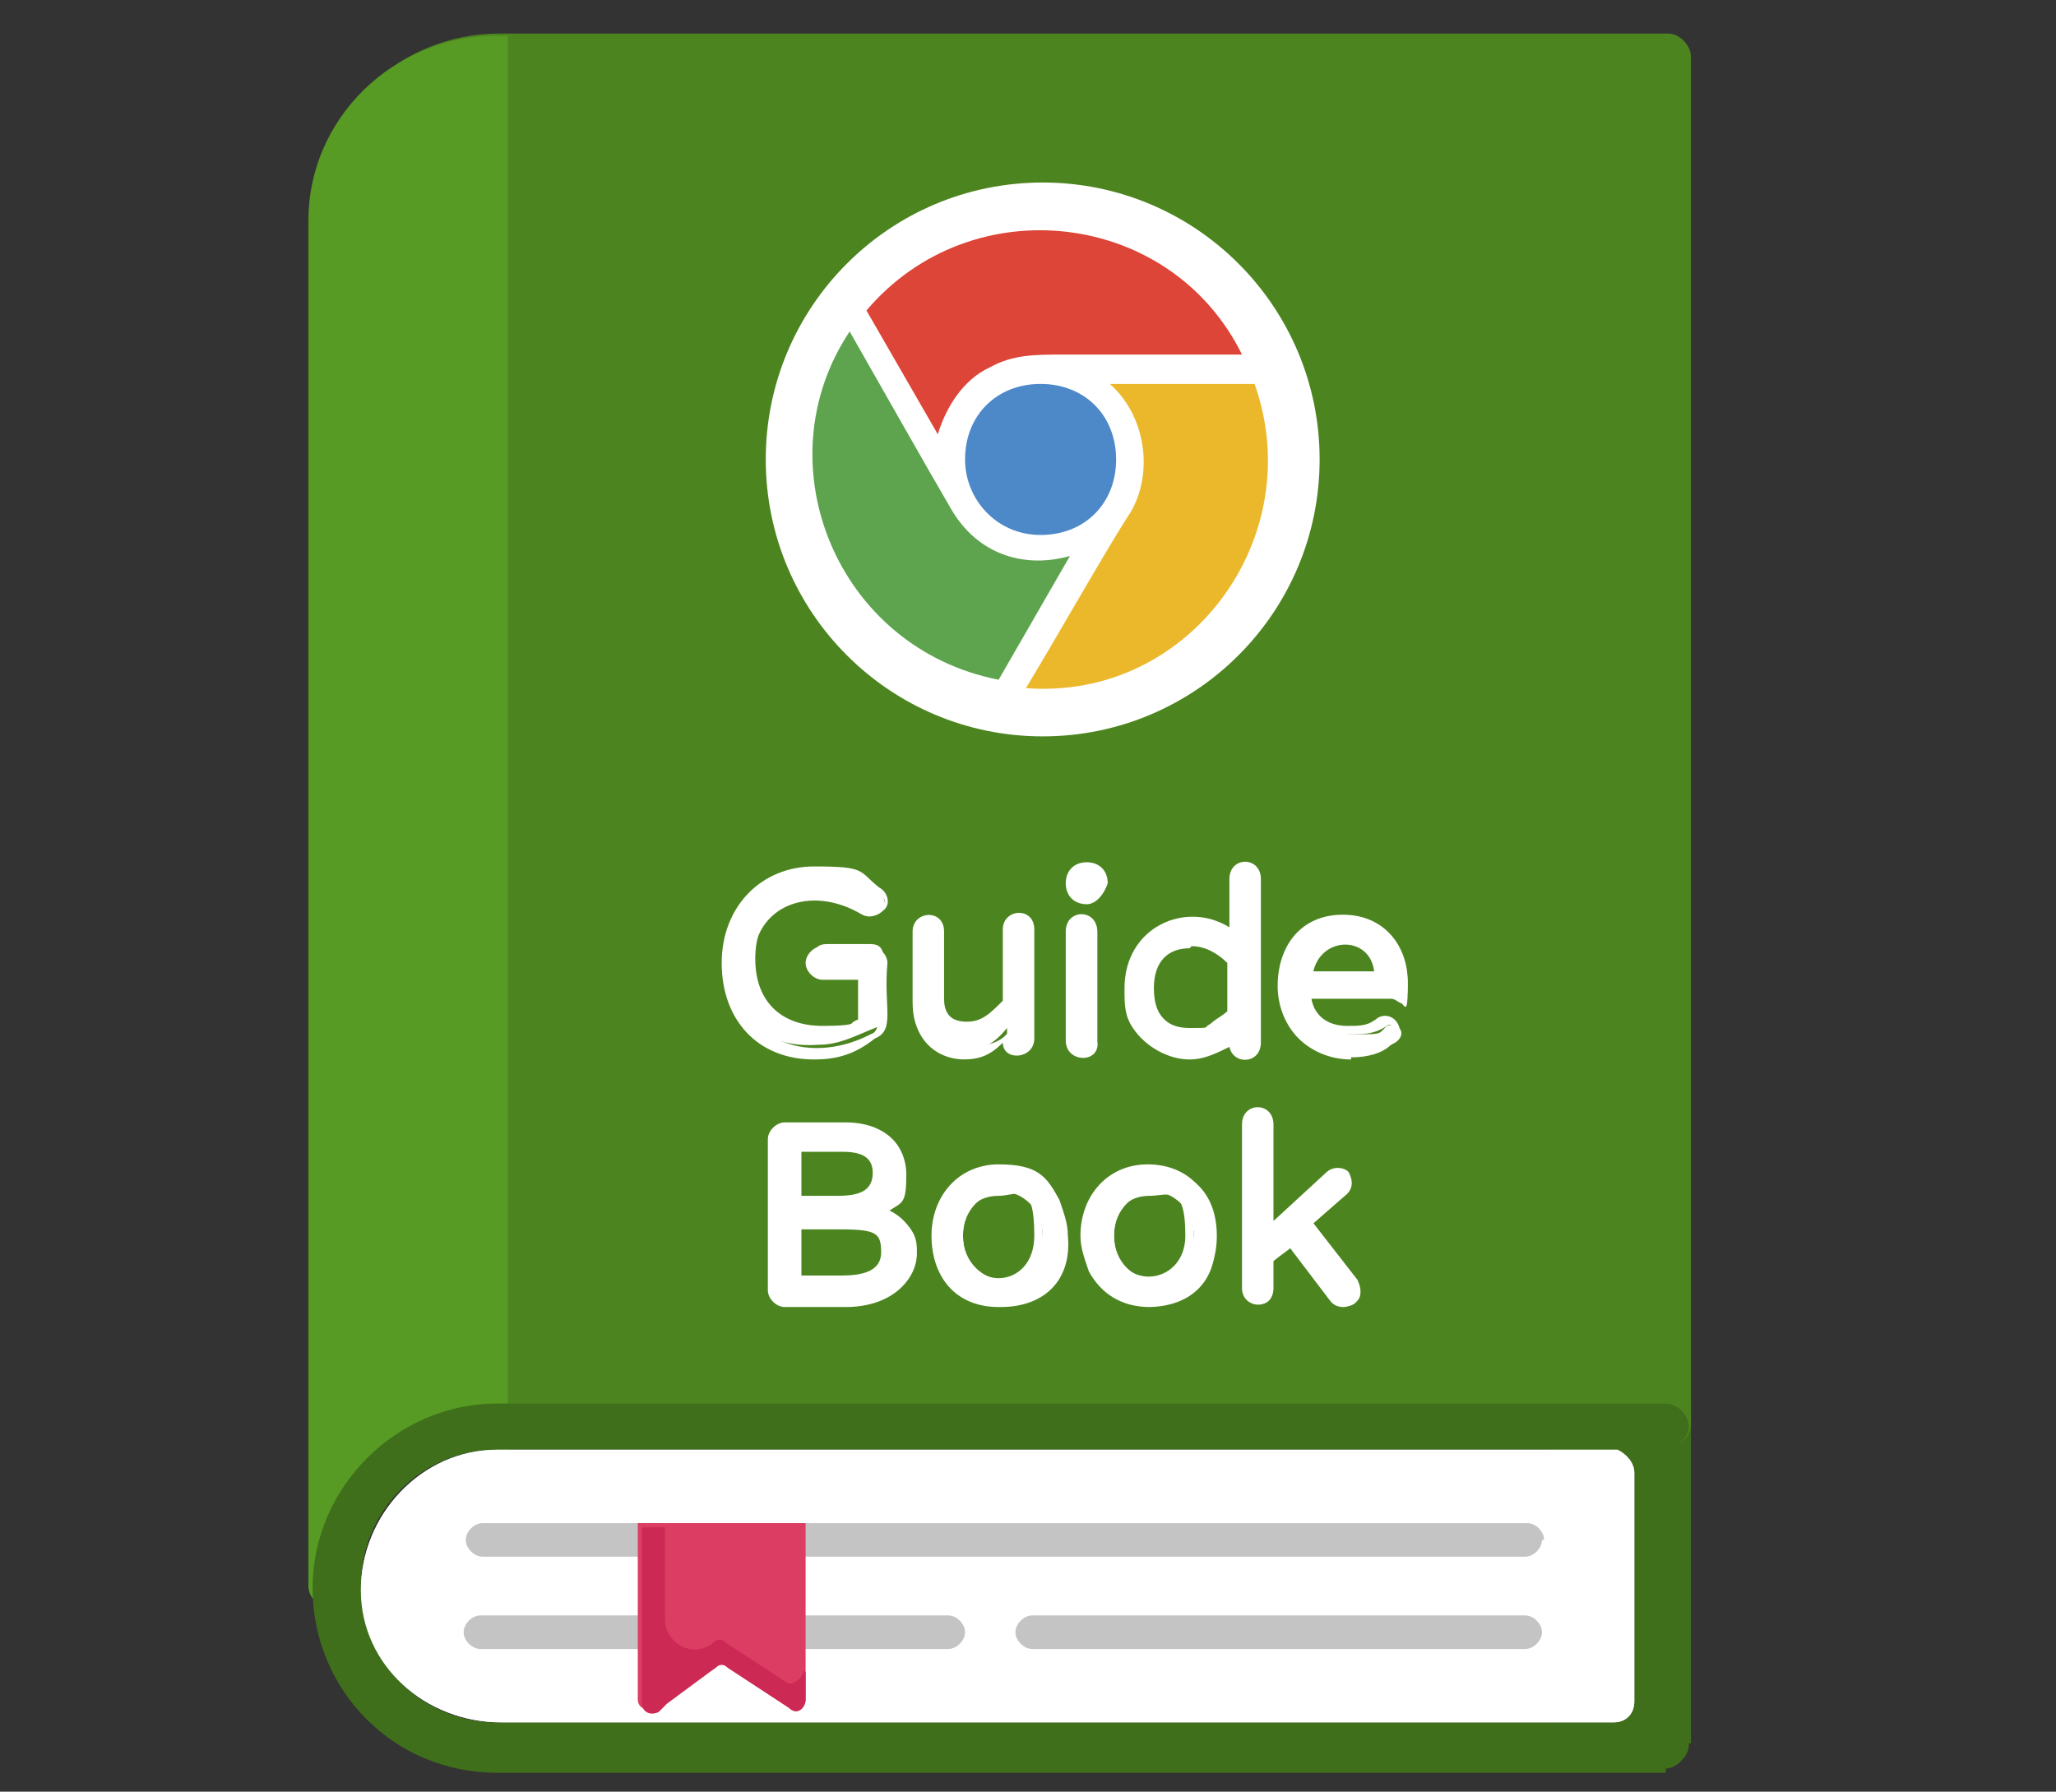 <?xml version="1.0" encoding="UTF-8"?>
<svg id="_レイヤー_1" data-name=" レイヤー 1" xmlns="http://www.w3.org/2000/svg" version="1.1" viewBox="0 0 98 85.4">
  <rect x="0" y="0" width="98" height="85.4" fill="#333333" stroke="none"/>
  <defs>
    <style>
      .cls-1 {
        fill: #dc3d62;
      }

      .cls-1, .cls-2, .cls-3, .cls-4, .cls-5, .cls-6, .cls-7, .cls-8, .cls-9, .cls-10, .cls-11, .cls-12 {
        stroke-width: 0px;
      }

      .cls-2 {
        fill: #cd2955;
      }

      .cls-3 {
        fill: #dc4537;
      }

      .cls-4 {
        fill: #dcdbfd;
      }

      .cls-5 {
        fill: #4d88c8;
      }

      .cls-6 {
        fill: #4c851f;
      }

      .cls-7 {
        fill: #579a24;
      }

      .cls-8 {
        fill: #ecb82b;
      }

      .cls-9 {
        fill: #3f6f1a;
      }

      .cls-10 {
        fill: #c4c4c5;
      }

      .cls-11 {
        fill: #fff;
      }

      .cls-12 {
        fill: #5ea44f;
      }
    </style>
  </defs>
  <rect class="cls-9" x="73.9" y="66.7" width="6.7" height="16.4"/>
  <path class="cls-6" d="M80.6,2.8v65.1c0,.6-.6,1.1-1.1,1.1H23.7c-3.6,0-6.5,2.9-6.5,6.5s-.6,1.1-1.1,1.1-1.1-.6-1.1-1.1V10.4c0-5,4-8.8,8.8-8.8h55.7c.6,0,1.1.6,1.1,1.1h0Z"/>
  <path class="cls-7" d="M24.3,1.7h-.6c-5,0-9,4-9,8.8v65.1c0,.6.6,1.1,1.1,1.1s1.1-.6,1.1-1.1c0-3.6,2.9-6.5,6.5-6.5h.8V1.7Z"/>
  <path class="cls-4" d="M77.9,70.2v10.9c0,.6-.4,1-1,1H23.9c-3.6,0-6.7-2.7-6.7-6.3s2.9-6.7,6.5-6.7h53.4c.4.2.8.6.8,1.1h0Z"/>
  <path class="cls-9" d="M79.4,84.5H23.7c-5,0-8.8-4-8.8-8.8s4-8.8,8.8-8.8h55.7c.6,0,1.1.6,1.1,1.1s-.6,1.1-1.1,1.1H23.7c-3.6,0-6.5,2.9-6.5,6.5s2.9,6.5,6.5,6.5h55.7c.6,0,1.1.6,1.1,1.1s-.6,1.1-1.1,1.1h0Z"/>
  <path class="cls-11" d="M77.9,70.2v10.9c0,.6-.4,1-1,1H23.9c-3.6,0-6.7-2.7-6.7-6.3s2.9-6.7,6.5-6.7h53.4c.4.2.8.6.8,1.1h0Z"/>
  <path class="cls-10" d="M73.5,73.4c0,.4-.4.8-.8.8H23c-.4,0-.8-.4-.8-.8s.4-.8.8-.8h49.8c.4,0,.8.4.8.8h0Z"/>
  <path class="cls-10" d="M46,77.8h0c0,.4-.4.8-.8.8h-22.3c-.4,0-.8-.4-.8-.8s.4-.8.8-.8h22.3c.4,0,.8.4.8.8h0Z"/>
  <path class="cls-10" d="M73.5,77.8c0,.4-.4.8-.8.8h-23.5c-.4,0-.8-.4-.8-.8h0c0-.4.4-.8.8-.8h23.5c.4,0,.8.4.8.8h0Z"/>
  <path class="cls-1" d="M38.4,72.6v8.4c0,.4-.4.8-.8.4l-2.9-1.9c-.2-.2-.4-.2-.6,0l-2.9,1.9c-.4.2-.8,0-.8-.4v-8.4h7.8Z"/>
  <path class="cls-2" d="M38.4,79.7v1.3c0,.4-.4.8-.8.4l-2.9-1.9c-.2-.2-.4-.2-.6,0l-2.3,1.7-.4.4c-.4.2-.8,0-.8-.4v-8.4h1.1v4.4c0,1.1,1.3,1.9,2.3,1.1.2-.2.4-.2.6,0l2.9,1.9c.2.2.8-.2.8-.6h0Z"/>
  <path class="cls-11" d="M34.6,45.9c0-2.7,1.9-4.2,4.2-4.2s1.9.2,3.1.8c.2.2.4.6.2.8s-.4.2-.6,0c-.8-.6-1.5-.8-2.3-.8-1.9,0-3.2,1.1-3.2,3.2s1.3,3.2,3.2,3.2,1.5-.2,2.1-.6v-2.1h-1.9c-.2,0-.6-.2-.6-.6s.2-.6.6-.6h2.1c.4,0,.6.2.6.6-.2,2.1.4,3.1-.4,3.4-1,.4-1.7.8-2.7.8-2.7.2-4.4-1.5-4.4-4h0Z"/>
  <path class="cls-11" d="M38.8,50.5c-2.7,0-4.4-1.9-4.4-4.6s1.9-4.6,4.4-4.6,2.1.2,3.1,1c.4.2.6.8.2,1.1-.2.2-.6.4-1,.2-2.5-1.5-5.2-.4-5.2,2.3s1.1,3.1,3.1,3.1,1.3-.2,1.9-.4v-1.9h-1.7c-.4,0-.8-.4-.8-.8s.4-.8.8-.8h2.3c.4,0,.8.4.8.8-.2,2.1.4,3.2-.6,3.6-1,.8-1.9,1-2.9,1h0ZM38.8,41.9c-2.1,0-3.8,1.5-3.8,4,0,3.6,3.4,5,6.5,3.4.6-.2.2-1,.4-3.2,0-.2-.2-.4-.4-.4h-2.3c-.2,0-.2.2-.2.2,0,.2.2.2.2.2h2.3v2.5c-.2,0-1,.6-2.3.6-2.1,0-3.4-1.5-3.4-3.4s1.5-3.4,3.4-3.4,1.7.2,2.5.8h.4c.2-.2,0-.4,0-.4-1.5-.6-2.3-.8-3.2-.8h0Z"/>
  <path class="cls-11" d="M43.8,47.8v-3.4c0-.8,1.1-.8,1.1,0v3.2c0,1,.4,1.5,1.3,1.5s1.5-.6,1.9-1.1v-3.6c0-.8,1.1-.8,1.1,0v5.2c0,.6-.6.8-1,.4-.2-.2-.2-.6-.2-1-.8,1-1.5,1.1-2.3,1.1-1.1,0-2.1-1-2.1-2.3h0Z"/>
  <path class="cls-11" d="M46,50.5c-1.5,0-2.5-1.1-2.5-2.7v-3.4c0-1,1.5-1.1,1.5,0v3.2c0,.8.4,1.1,1.1,1.1s1.1-.4,1.7-1v-3.4c0-1,1.5-1.1,1.5,0v5.2c0,1-1.5,1.1-1.5.2-.6.6-1.1.8-1.9.8h0ZM44.1,44.4c.2,2.3-.6,5.5,1.9,5.5s2.1-1.3,2.5-1.5v1.1c0,.4.6.4.6,0v-5.2c0-.4-.6-.4-.6,0v3.6c-.2.2-.8,1.3-2.3,1.3s-1.5-.6-1.5-1.7v-3.2c0-.4-.6-.2-.6,0h0Z"/>
  <path class="cls-11" d="M51,42.1h0c0-.4.2-.6.6-.6h0c.4,0,.6.2.6.6h0c0,.4-.2.6-.6.6h0c-.2,0-.6-.2-.6-.6h0ZM51.2,49.6v-5.2c0-.8,1.1-.8,1.1,0v5.2c-.2.8-1.1.8-1.1,0h0Z"/>
  <path class="cls-11" d="M50.8,49.6v-5.2c0-1.1,1.5-1.1,1.5,0v5.2c.2,1.1-1.5,1.1-1.5,0h0ZM51.4,44.6v5.2c0,.4.6.4.6,0v-5.2c0-.6-.6-.4-.6,0h0ZM51.8,43.1h0c-.6,0-1-.4-1-1s.4-1,1-1h0c.6,0,1,.4,1,1-.2.6-.6,1-1,1h0ZM51.6,42.5h0c.2,0,.4-.2.4-.4s-.2-.4-.4-.4h0c-.2,0-.4.2-.4.4.2.2.2.4.4.4h0Z"/>
  <path class="cls-11" d="M53.7,47.1c0-1.9,1.3-3.2,2.9-3.2s1.5.4,2.1,1v-2.9c0-.8,1.1-.8,1.1,0v7.8c0,.8-1.1.8-1.1,0v-.4c-.6.6-1.3,1-2.1,1-1.3-.2-2.9-1.3-2.9-3.2h0ZM57.9,49c.4-.2.6-.4.8-.6v-2.5c-.6-.6-1.1-1-1.9-1-1.1,0-1.9.8-1.9,2.1s.8,2.1,1.9,2.1c.4,0,.8,0,1.1-.2h0Z"/>
  <path class="cls-11" d="M56.7,50.5c-1,0-2.1-.6-2.7-1.5-.4-.6-.4-1.1-.4-1.9,0-2.9,2.9-4.2,5-2.9v-2.3c0-1.1,1.5-1.1,1.5,0v7.8c0,1-1.3,1.1-1.5.2-.8.4-1.3.6-1.9.6h0ZM56.7,44.2c-1.3,0-2.7,1.1-2.7,2.9s1.1,2.9,2.7,2.9,1.3-.2,1.9-.8l.4-.4v1c0,.4.6.4.6,0v-7.8c0-.4-.6-.4-.6,0v3.6c-.4-.4-1-1.3-2.3-1.3h0ZM56.7,49.6c-1.3,0-2.3-.8-2.3-2.5s1-2.5,2.3-2.5,1.9,1,2.1,1.1v2.7h0c-.2.4-.6.6-1,.8-.4.2-.8.4-1.1.4h0ZM56.7,45.2c-1,0-1.7.6-1.7,1.9s.6,1.9,1.7,1.9.6,0,1-.2c.2-.2.6-.4.8-.6v-2.3c-.4-.4-1-.8-1.7-.8h0Z"/>
  <path class="cls-11" d="M61.3,47.1c0-1.7,1-3.2,2.9-3.2s2.9,1.3,2.9,3.1-.2.6-.6.6h-4c.2,1.1.8,1.7,2.1,1.7s1.1,0,1.5-.4c.6-.2,1,.4.4.8-.8.4-1.3.6-2.1.6-1.9,0-3.1-1-3.1-3.1h0ZM65.9,46.5c0-1.1-.8-1.7-1.7-1.7s-1.7.6-1.7,1.7h3.4Z"/>
  <path class="cls-11" d="M64.4,50.5c-1,0-1.9-.4-2.5-1s-1-1.5-1-2.5c0-1.9,1.1-3.4,3.1-3.4s3.1,1.5,3.1,3.2-.4.8-.8.8h-3.8c.2,1,1,1.3,1.7,1.3s1,0,1.5-.4c.8-.4,1.5.8.6,1.3-.4.4-1.1.6-1.9.6h0ZM64.4,49.9c.8,0,1.3-.2,1.9-.6.4-.2,0-.6-.2-.4-.6.4-1.1.4-1.7.4-1.3,0-2.3-.8-2.3-1.9v-.4h4.4c.2,0,.4-.2.4-.2,0-1.5-1-2.7-2.7-2.7s-2.7,1.3-2.7,2.9,1,2.9,2.9,2.9h0ZM66.1,46.9h-4v-.2c.2-2.7,3.8-2.7,4,0v.2ZM62.6,46.3h2.9c-.2-1.7-2.5-1.7-2.9,0h0Z"/>
  <path class="cls-11" d="M36.9,61.4v-7.2c0-.4.2-.6.6-.6h2.9c1.9,0,2.7,1,2.7,2.1s-.4,1.5-1.1,1.9c1,.4,1.7,1,1.7,1.9,0,1.7-1.3,2.3-3.1,2.3h-2.9c-.4.2-.8,0-.8-.4h0ZM39.9,57.2c1.1,0,1.9-.2,1.9-1.3s-.8-1.1-1.7-1.1h-2.1v2.7h1.9v-.2ZM40.3,61c1.1,0,2.1-.2,2.1-1.3s-.8-1.3-2.1-1.3h-2.3v2.7h2.3Z"/>
  <path class="cls-11" d="M40.3,62.3h-2.9c-.4,0-.8-.4-.8-.8v-7.2c0-.4.4-.8.8-.8h2.9c1.9,0,2.9,1.1,2.9,2.5s-.2,1.3-.8,1.7c.8.4,1.3,1.1,1.3,2.1s-1,2.5-3.4,2.5h0ZM37.5,53.9c-.2,0-.2.2-.2.4v7.2c0,.2.2.2.2.2h2.9c1.5,0,2.9-.6,2.9-2.1s-.6-1.5-1.5-1.7l-.6-.2c.4-.2,1.7-.4,1.7-1.9s-1.1-1.9-2.5-1.9c0,0-2.9,0-2.9,0ZM40.3,61.2h-2.5v-3.2h2.5c1.9,0,2.3,1,2.3,1.5,0,1.3-1.1,1.7-2.3,1.7h0ZM38.2,60.8h1.9c1,0,1.9-.2,1.9-1.1s-.2-1.1-1.9-1.1h-1.9v2.3ZM39.9,57.6h-2.3v-3.1h2.5c1,0,1.9.4,1.9,1.5.2,1.1-.8,1.5-2.1,1.5h0ZM38.2,57h1.7c1,0,1.7-.2,1.7-1.1s-.8-1-1.5-1h-1.9v2.1Z"/>
  <path class="cls-11" d="M44.5,58.9c0-1.9,1.1-3.2,3.1-3.2s3.1,1.3,3.1,3.2-1.1,3.2-3.1,3.2-3.1-1.3-3.1-3.2h0ZM49.7,58.9c0-1.3-1-2.1-1.9-2.1s-1.9.8-1.9,2.1,1,2.1,1.9,2.1c1,.2,1.9-.6,1.9-2.1h0Z"/>
  <path class="cls-11" d="M47.6,62.3c-2.1,0-3.2-1.5-3.2-3.4s1.3-3.4,3.2-3.4,2.3.6,2.9,1.7c.2.6.4,1.1.4,1.7.2,2.1-1.1,3.4-3.2,3.4h0ZM47.6,61.8c1.7,0,2.9-1.1,2.9-2.9,0-4-5.5-3.8-5.5,0,0,1.7,1,2.9,2.7,2.9h0ZM47.6,61.4c-1.1,0-2.3-1-2.3-2.5,0-3.2,4.4-3.2,4.4,0,.2,1.7-1,2.5-2.1,2.5h0ZM47.6,57c-1,0-1.7.6-1.7,1.9,0,2.7,3.4,2.7,3.4,0s-.8-1.9-1.7-1.9h0Z"/>
  <path class="cls-11" d="M51.8,58.9c0-1.9,1.1-3.2,3.1-3.2s3.1,1.3,3.1,3.2-1.1,3.2-3.1,3.2-3.1-1.3-3.1-3.2h0ZM56.9,58.9c0-1.3-1-2.1-1.9-2.1s-1.9.8-1.9,2.1,1,2.1,1.9,2.1c1,.2,1.9-.6,1.9-2.1h0Z"/>
  <path class="cls-11" d="M54.8,62.3c-1.3,0-2.3-.6-2.9-1.7-.2-.6-.4-1.1-.4-1.7,0-1.9,1.3-3.4,3.2-3.4s3.2,1.3,3.2,3.4c.2,2.1-1.1,3.4-3.2,3.4h0ZM57.7,58.9c0-4-5.5-3.8-5.5,0s5.5,4,5.5,0h0ZM54.8,61.4c-1.1,0-2.3-.8-2.3-2.5,0-3.2,4.4-3.2,4.4,0,.2,1.5-.8,2.5-2.1,2.5h0ZM54.8,57c-1,0-1.7.6-1.7,1.9,0,2.7,3.4,2.5,3.4,0s-.8-1.9-1.7-1.9h0Z"/>
  <path class="cls-11" d="M59.4,61.6v-7.8c0-.8,1.1-.8,1.1,0v5l2.9-2.7c.2-.2.6-.2.8,0s.2.6,0,.8l-1.7,1.5,2.1,2.9c.2.2.2.6,0,.8-.2.2-.6.2-.8,0l-2.1-2.9-1.1,1v1.5c0,.6-1.1.6-1.1,0h0Z"/>
  <path class="cls-11" d="M63.4,62l-1.9-2.5-.8.6v1.3c0,1.1-1.5,1-1.5,0v-7.8c0-1.1,1.5-1.1,1.5,0v4.6l2.5-2.3c.4-.4,1-.2,1.1,0,.2.4.2.8-.2,1.1l-1.5,1.3,2.1,2.7c.2.4.2.8,0,1-.4.4-1,.4-1.3,0h0ZM61.5,58.7l2.3,3.1c.2.2.4.2.4,0,0,0,.2-.2,0-.4l-2.3-3.1,1.9-1.7q.2-.2,0-.4s-.2-.2-.4,0l-3.2,3.1v-5.5c0-.4-.6-.4-.6,0v7.8c0,.4.6.4.6,0v-1.7l1.3-1.1Z"/>
  <circle class="cls-11" cx="49.7" cy="21.9" r="13.2"/>
  <g>
    <path class="cls-3" d="M41.3,14.8c5-5.9,14.5-4.8,17.9,2.1h-8.4c-1.5,0-2.5,0-3.6.6-1.3.6-2.1,1.9-2.5,3.2l-3.4-5.9Z"/>
    <path class="cls-5" d="M46,21.9c0,1.9,1.5,3.6,3.6,3.6s3.6-1.5,3.6-3.6-1.5-3.6-3.6-3.6-3.6,1.5-3.6,3.6Z"/>
    <path class="cls-12" d="M51,26.5c-2.1.6-4.4,0-5.7-2.3-1-1.7-3.6-6.3-4.8-8.4-4.2,6.3-.6,15.1,7.1,16.6l3.4-5.9Z"/>
    <path class="cls-8" d="M52.9,18.3c1.7,1.5,2.1,4.2,1,6.1-1,1.5-3.6,6.1-5,8.4,7.8.6,13.5-7.2,10.9-14.5h-6.9Z"/>
  </g>
</svg>